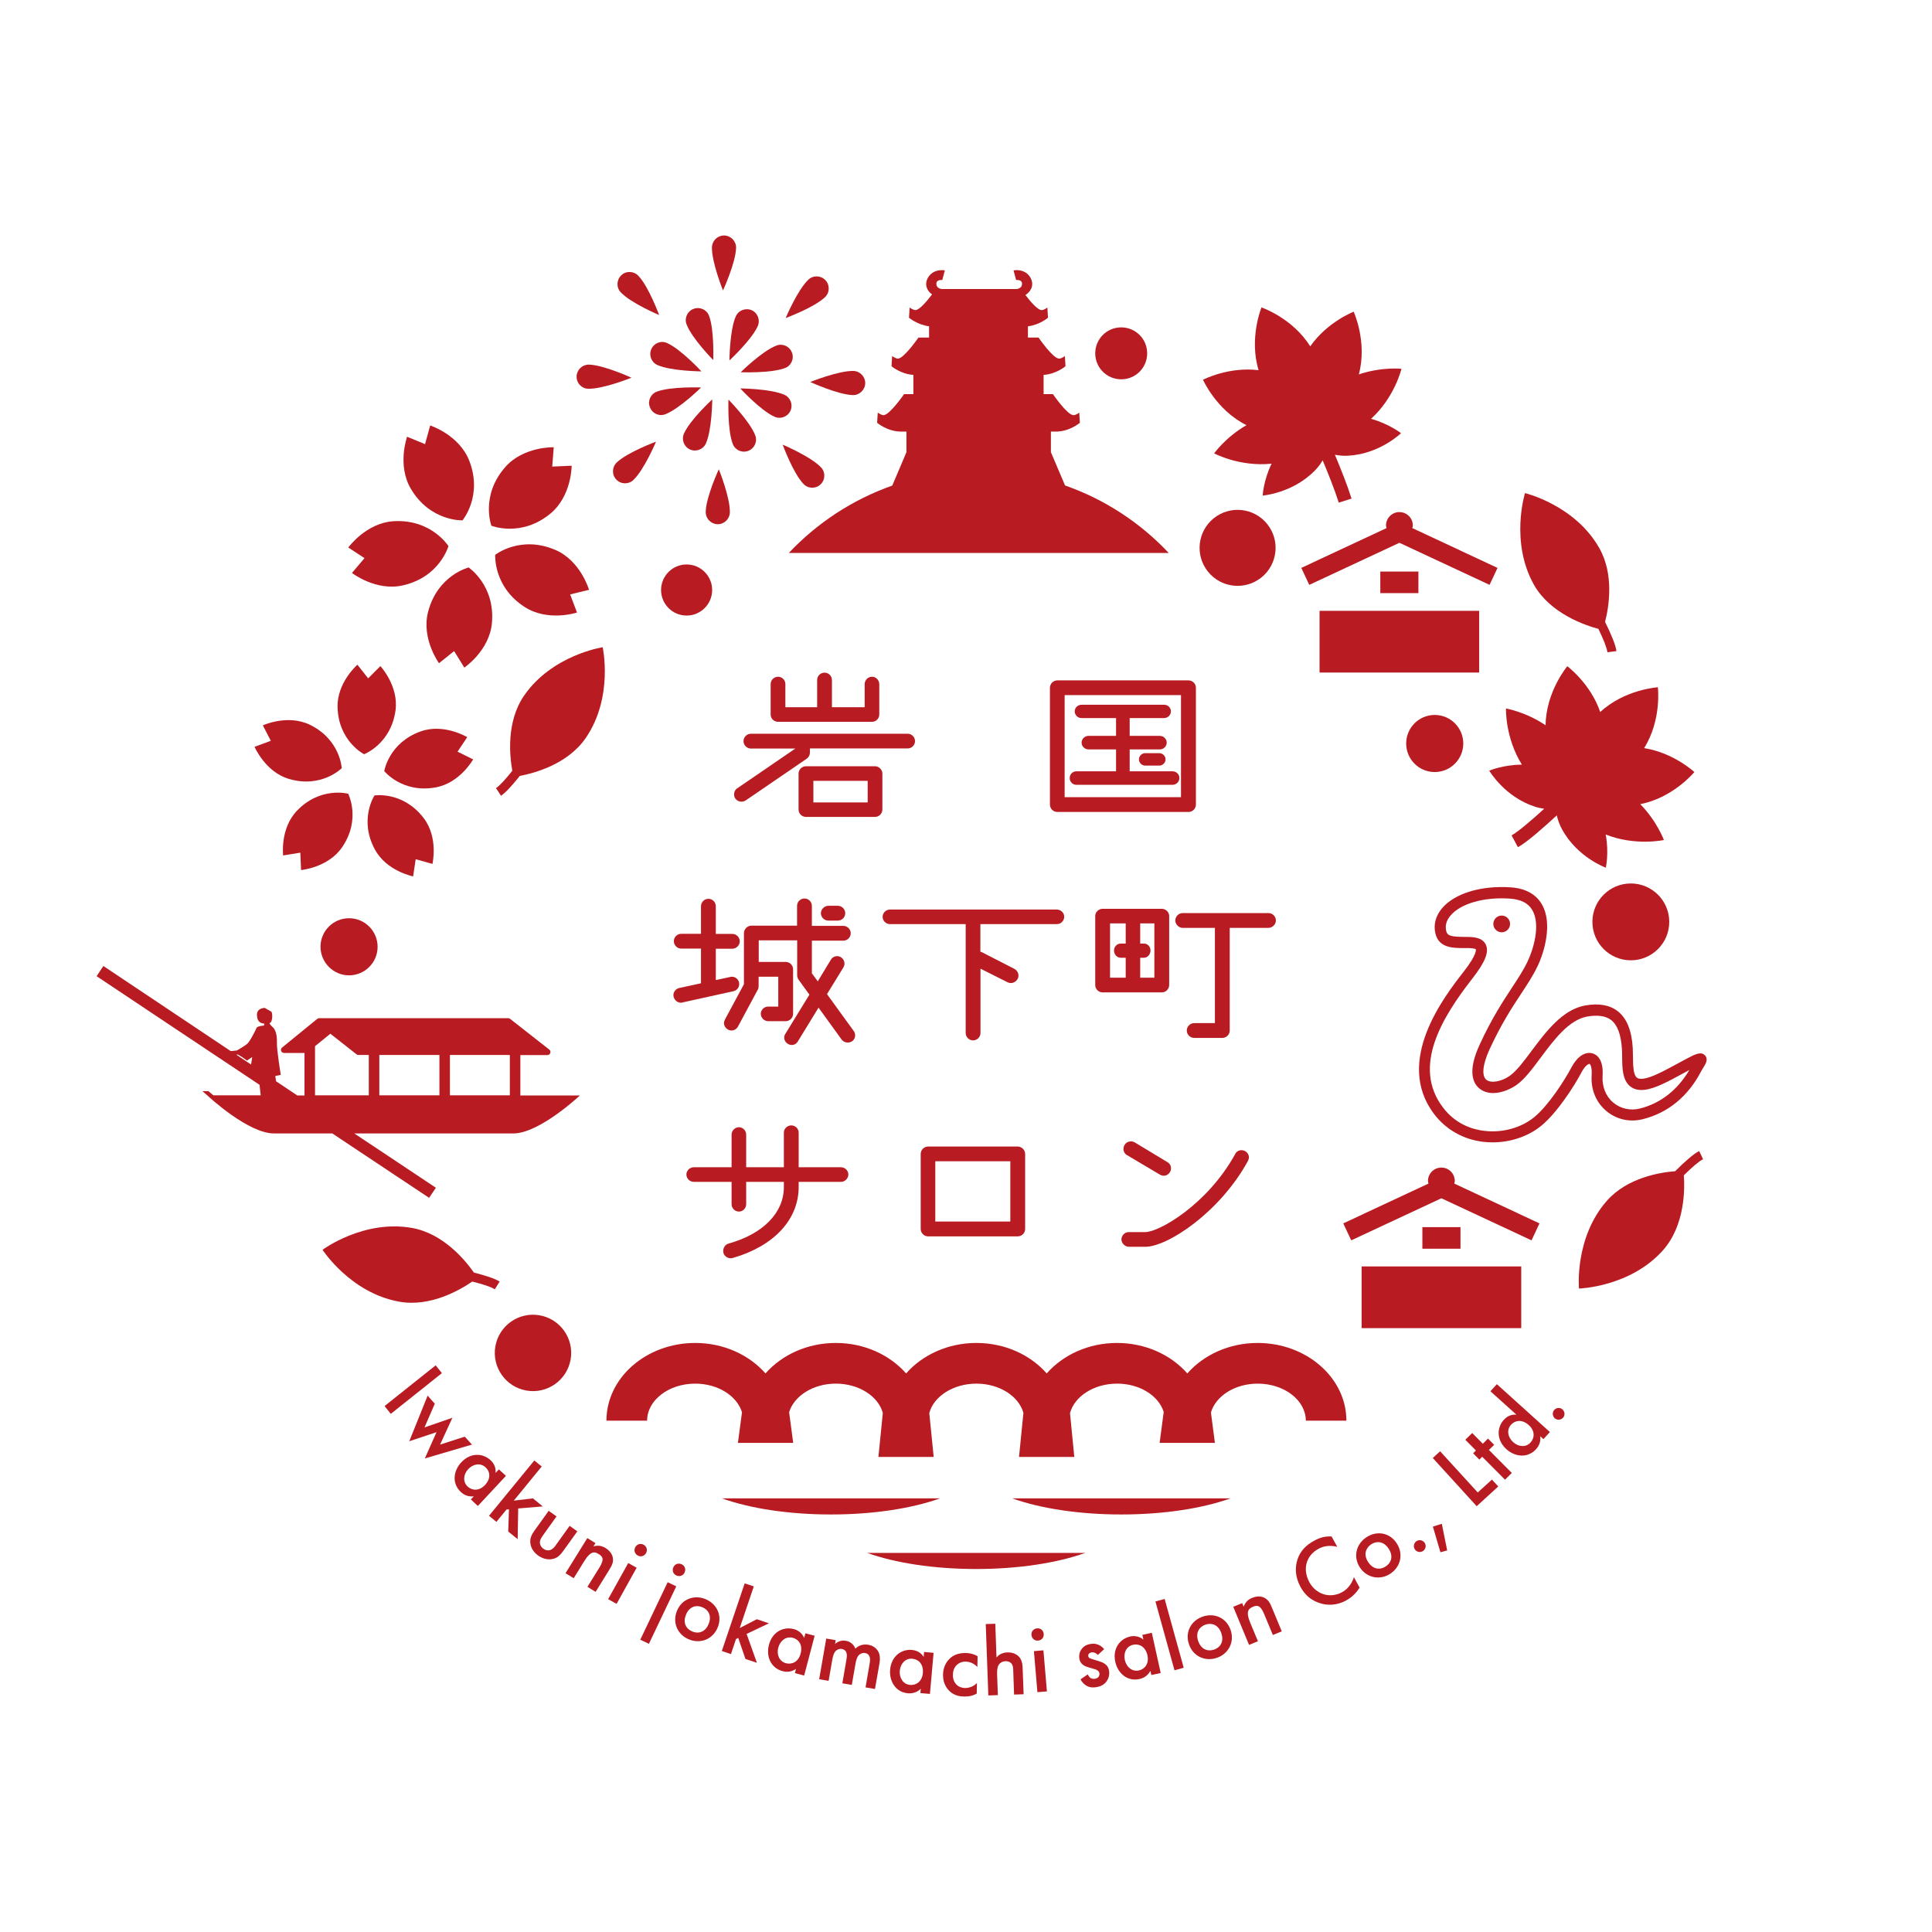 <?xml version="1.0" encoding="utf-8"?>
<!-- Generator: Adobe Illustrator 27.0.0, SVG Export Plug-In . SVG Version: 6.00 Build 0)  -->
<svg version="1.1" id="レイヤー_1" xmlns="http://www.w3.org/2000/svg" xmlns:xlink="http://www.w3.org/1999/xlink" x="0px"
	 y="0px" viewBox="0 0 180 180" style="enable-background:new 0 0 180 180;" xml:space="preserve">
<style type="text/css">
	.st0{fill:#B81C22;}
</style>
<g>
	<path class="st0" d="M125.44,132.36c0-3.99-3.71-7.24-8.27-7.24c-2.67,0-5.04,1.12-6.55,2.84c-1.51-1.72-3.88-2.84-6.55-2.84
		c-2.67,0-5.04,1.12-6.55,2.84c-1.51-1.72-3.88-2.84-6.55-2.84c-2.67,0-5.04,1.12-6.55,2.84c-1.51-1.72-3.88-2.84-6.55-2.84
		c-2.67,0-5.04,1.12-6.55,2.84c-1.51-1.72-3.88-2.84-6.55-2.84c-4.56,0-8.27,3.25-8.27,7.24h3.79c0-1.9,2.01-3.45,4.48-3.45
		c2.12,0,3.89,1.14,4.36,2.67l-0.38,2.85h5.15l-0.38-2.86c0.47-1.52,2.24-2.66,4.35-2.66c2.15,0,3.95,1.17,4.38,2.73l-0.41,4.1h5.15
		l-0.41-4.09c0.42-1.56,2.23-2.74,4.39-2.74c2.15,0,3.94,1.17,4.38,2.72l-0.41,4.11h5.15l-0.4-4.08c0.42-1.57,2.23-2.75,4.39-2.75
		c2.11,0,3.87,1.13,4.34,2.64l-0.38,2.88h5.15l-0.37-2.83c0.45-1.54,2.23-2.69,4.36-2.69c2.47,0,4.48,1.55,4.48,3.45H125.44z"/>
	<path class="st0" d="M85.25,69.05c0-0.38-0.31-0.69-0.69-0.69h-14.6c-0.37,0-0.69,0.31-0.69,0.69c0,0.37,0.31,0.69,0.69,0.69h4.14
		l-5.42,3.71c-0.19,0.12-0.29,0.33-0.29,0.57c0,0.37,0.3,0.67,0.69,0.67c0.17,0,0.3-0.06,0.4-0.12l5.69-3.89
		c0.18-0.13,0.29-0.34,0.29-0.57v-0.38h9.11C84.94,69.73,85.25,69.42,85.25,69.05z"/>
	<path class="st0" d="M72.49,63.05c-0.38,0-0.69,0.31-0.69,0.69v2.84c0,0.36,0.31,0.67,0.69,0.67h8.76c0.36,0,0.67-0.31,0.67-0.67
		v-2.84c0-0.37-0.31-0.69-0.67-0.69c-0.38,0-0.69,0.31-0.69,0.69v2.15h-3.05v-2.53c0-0.38-0.31-0.69-0.69-0.69
		c-0.38,0-0.69,0.31-0.69,0.69v2.53h-2.96v-2.15C73.18,63.36,72.86,63.05,72.49,63.05z"/>
	<path class="st0" d="M82.21,75.42v-3.34c0-0.37-0.31-0.69-0.69-0.69h-6.43c-0.38,0-0.69,0.31-0.69,0.69v3.34
		c0,0.38,0.31,0.69,0.69,0.69h6.43C81.9,76.11,82.21,75.8,82.21,75.42z M80.84,74.76h-5.06v-2.01h5.06V74.76z"/>
	<path class="st0" d="M108.01,70.17h-1.32c-0.31,0-0.58,0.27-0.58,0.58c0,0.31,0.27,0.58,0.58,0.58h1.32c0.31,0,0.58-0.27,0.58-0.58
		C108.59,70.43,108.32,70.17,108.01,70.17z"/>
	<path class="st0" d="M109.24,71.86h-3.99v-2.04h2.82c0.34,0,0.63-0.29,0.63-0.63c0-0.34-0.29-0.63-0.63-0.63h-2.82V66.9h3.21
		c0.35,0,0.63-0.28,0.63-0.63c0-0.34-0.28-0.61-0.63-0.61h-7.7c-0.35,0-0.63,0.28-0.63,0.61c0,0.35,0.28,0.63,0.63,0.63h3.22v1.66
		h-2.58c-0.34,0-0.63,0.29-0.63,0.63c0,0.34,0.29,0.63,0.63,0.63h2.58v2.04h-3.69c-0.36,0-0.63,0.28-0.63,0.63
		c0,0.35,0.28,0.63,0.63,0.63h8.94c0.36,0,0.65-0.28,0.65-0.63C109.89,72.15,109.6,71.86,109.24,71.86z"/>
	<path class="st0" d="M97.82,64.08v10.88c0,0.38,0.31,0.69,0.69,0.69h12.22c0.38,0,0.69-0.31,0.69-0.69V64.08
		c0-0.38-0.31-0.69-0.69-0.69H98.51C98.13,63.39,97.82,63.7,97.82,64.08z M99.19,64.76h10.84v9.51H99.19V64.76z"/>
	<path class="st0" d="M63.28,92.05c-0.31,0.07-0.54,0.36-0.54,0.66c0,0.38,0.32,0.71,0.69,0.71c0.06,0,0.12,0,0.18-0.03l4.72-1.04
		c0.32-0.07,0.54-0.35,0.54-0.66c0-0.39-0.3-0.69-0.69-0.69c-0.04,0-0.11,0-0.18,0.03l-1.31,0.28v-2.92h1.54
		c0.37,0,0.69-0.31,0.69-0.69c0-0.38-0.31-0.69-0.69-0.69h-1.54v-2.58c0-0.38-0.31-0.69-0.69-0.69c-0.38,0-0.69,0.31-0.69,0.69V87
		h-1.84c-0.38,0-0.69,0.31-0.69,0.69c0,0.37,0.31,0.69,0.69,0.69h1.84v3.23L63.28,92.05z"/>
	<path class="st0" d="M79.67,96.47c0-0.13-0.02-0.27-0.12-0.4l-2.5-3.45l1.53-2.49c0.06-0.11,0.1-0.22,0.1-0.35
		c0-0.38-0.31-0.7-0.69-0.7c-0.24,0-0.47,0.14-0.59,0.35l-1.21,2l-0.55-0.75v-3.04h2.93c0.38,0,0.69-0.31,0.69-0.69
		c0-0.37-0.31-0.69-0.69-0.69h-2.93V84.4c0-0.38-0.31-0.69-0.69-0.69c-0.38,0-0.69,0.31-0.69,0.69v1.84H70
		c-0.36,0-0.69,0.33-0.69,0.69v4.77l-1.77,3.29c-0.06,0.12-0.09,0.23-0.09,0.33c0,0.36,0.33,0.69,0.69,0.69
		c0.26,0,0.49-0.14,0.61-0.36l1.86-3.46c0.05-0.09,0.07-0.21,0.07-0.33V91h1.83v2.78h-0.94c-0.37,0-0.69,0.31-0.69,0.67
		c0,0.37,0.31,0.69,0.69,0.69h1.63c0.38,0,0.69-0.31,0.69-0.69v-4.14c0-0.38-0.31-0.69-0.69-0.69h-2.51v-2.01h3.58v3.25
		c0,0.18,0.06,0.3,0.12,0.4l1.02,1.41l-2.24,3.65c-0.08,0.13-0.11,0.24-0.11,0.35c0,0.37,0.33,0.69,0.7,0.69
		c0.24,0,0.46-0.13,0.57-0.33l1.93-3.15l2.15,2.97c0.13,0.18,0.34,0.28,0.56,0.28C79.37,97.14,79.67,96.85,79.67,96.47z"/>
	<path class="st0" d="M78.06,85.77c0.38,0,0.69-0.31,0.69-0.69c0-0.37-0.31-0.69-0.69-0.69h-0.89c-0.36,0-0.69,0.33-0.69,0.69
		c0,0.37,0.31,0.69,0.69,0.69H78.06z"/>
	<path class="st0" d="M99.15,85.41c0-0.36-0.31-0.67-0.69-0.67H82.92c-0.37,0-0.69,0.31-0.69,0.67c0,0.38,0.31,0.69,0.69,0.69h7.05
		v10.14c0,0.38,0.31,0.69,0.69,0.69c0.38,0,0.69-0.31,0.69-0.69v-5.99l2.49,1.25l0.05,0.02c0.08,0.04,0.17,0.07,0.28,0.07
		c0.39,0,0.72-0.32,0.72-0.7c0-0.26-0.16-0.51-0.4-0.63l-3-1.54c-0.04-0.02-0.09-0.04-0.15-0.05V86.1h7.12
		C98.84,86.1,99.15,85.79,99.15,85.41z"/>
	<path class="st0" d="M108.24,84.67h-5.51c-0.37,0-0.69,0.31-0.69,0.67v6.43c0,0.38,0.31,0.69,0.69,0.69h5.51
		c0.38,0,0.69-0.31,0.69-0.69v-6.43C108.93,84.98,108.61,84.67,108.24,84.67z M104.88,87.91h-0.47c-0.34,0-0.62,0.29-0.62,0.65
		c0,0.37,0.28,0.67,0.62,0.67h0.47v1.86h-1.46v-5.06h1.46V87.91z M107.55,91.09h-1.32v-1.86h0.36c0.32,0,0.6-0.31,0.6-0.67
		c0-0.36-0.27-0.65-0.6-0.65h-0.36v-1.88h1.32V91.09z"/>
	<path class="st0" d="M118.87,85.76c0-0.38-0.31-0.69-0.69-0.69h-7.99c-0.37,0-0.69,0.31-0.69,0.69c0,0.36,0.33,0.69,0.69,0.69h3
		v8.87h-1.93c-0.37,0-0.69,0.31-0.69,0.69c0,0.38,0.31,0.69,0.69,0.69h2.62c0.38,0,0.69-0.31,0.69-0.69v-9.56h3.61
		C118.55,86.44,118.87,86.13,118.87,85.76z"/>
	<path class="st0" d="M67.88,115.86c-0.3,0.09-0.5,0.36-0.5,0.7c0,0.41,0.36,0.67,0.69,0.67c0.07,0,0.11-0.01,0.16-0.02l0.08-0.02
		c3.82-1.11,6.1-3.58,6.1-6.61v-0.47h3.94c0.37,0,0.69-0.31,0.69-0.69c0-0.36-0.32-0.67-0.69-0.67h-3.94v-3.23
		c0-0.36-0.31-0.67-0.69-0.67c-0.37,0-0.69,0.31-0.69,0.67v3.23h-3.51v-3.04c0-0.37-0.31-0.69-0.67-0.69
		c-0.37,0-0.69,0.31-0.69,0.69v3.04h-3.52c-0.37,0-0.69,0.31-0.69,0.67c0,0.38,0.31,0.69,0.69,0.69h3.52v2.08
		c0,0.38,0.31,0.69,0.69,0.69c0.36,0,0.67-0.31,0.67-0.69v-2.08h3.51v0.47C73.04,112.98,71.11,114.96,67.88,115.86z"/>
	<path class="st0" d="M86.47,106.82c-0.37,0-0.69,0.31-0.69,0.69v6.99c0,0.38,0.31,0.69,0.69,0.69h8.35c0.38,0,0.69-0.31,0.69-0.69
		v-6.99c0-0.37-0.32-0.69-0.69-0.69H86.47z M94.13,113.81h-6.99v-5.62h6.99V113.81z"/>
	<path class="st0" d="M105.17,116.16h1.54c2.06,0,6.93-3.19,9.56-8l0-0.01c0.04-0.08,0.09-0.2,0.09-0.32c0-0.32-0.27-0.67-0.7-0.67
		c-0.25,0-0.47,0.14-0.58,0.36c-2.6,4.72-7.1,7.27-8.37,7.27h-1.54c-0.37,0-0.69,0.31-0.69,0.69
		C104.49,115.83,104.81,116.16,105.17,116.16z"/>
	<path class="st0" d="M108.76,108.27l-3.03-1.83c-0.13-0.08-0.28-0.1-0.37-0.1c-0.39,0-0.69,0.31-0.69,0.71
		c0,0.24,0.13,0.46,0.33,0.57l3.07,1.82c0.11,0.06,0.22,0.1,0.36,0.1c0.36,0,0.67-0.31,0.67-0.69
		C109.1,108.6,108.98,108.4,108.76,108.27z"/>
	<path class="st0" d="M39.98,111.6l0.63-0.94l-7.6-5.06c1.85,0,3.49,0,4.25,0c0.28,0,0.44,0,0.44,0c1.71,0,8.02,0,10.12,0
		c2.45,0,6.21-3.54,6.21-3.54h-3.85h-1.7v-3.76h2.52c0.12,0,0.23-0.08,0.27-0.19c0.04-0.11,0-0.24-0.09-0.32l-3.66-2.87
		c-0.05-0.04-0.11-0.06-0.18-0.06H29.74c-0.07,0-0.13,0.03-0.18,0.07c0,0-0.01,0-0.01,0l-3.27,2.67c-0.09,0.08-0.13,0.2-0.09,0.31
		c0.04,0.11,0.15,0.19,0.27,0.19h1.91v3.96H27.7l-1.98-1.32l-0.07-0.49l0.51-0.11c0,0-0.38-2.26-0.36-3.04
		c0.02-0.78-0.16-1.21-0.42-1.43c-0.17-0.15-0.25-0.28-0.28-0.35c0.04-0.02,0.09-0.03,0.12-0.06c0.15-0.16,0.2-0.76,0.07-1
		l-0.63-0.36c-0.54,0.04-0.74,0.33-0.72,0.69c0.02,0.36,0.13,0.6,0.38,0.71c0.08,0.04,0.19,0.06,0.31,0.07l-0.04,0.18
		c0,0-0.62,0.04-0.69,0.22c-0.07,0.18-0.62,1.29-0.89,1.5c-0.27,0.22-0.94,0.6-0.94,0.6s-0.34,0.04-0.57,0.06L9.63,90L9,90.95
		l15.18,10.12c0.04,0.33,0.08,0.71,0.11,0.98h-4.41l-0.46-0.39h-0.56l0.47,0.41c0.16,0.15,3.81,3.53,6.2,3.53c0.99,0,3.18,0,5.43,0
		L39.98,111.6z M23.39,99.18l-1.36-0.91c0.02-0.01,0.05-0.02,0.06-0.02c0.13-0.04,0.92,0.56,0.92,0.56l0.49-0.33L23.39,99.18z
		 M41.92,98.29h5.58v3.76h-5.58V98.29z M35.34,98.29h5.6v3.76h-5.6V98.29z M29.35,97.47l1.43-1.16l2.44,1.92
		c0.05,0.04,0.11,0.06,0.18,0.06h0.96v3.76h-5.01V97.47z"/>
	<path class="st0" d="M116.13,39.61c-1.95,1.13-3.01,2.63-3.01,2.63s2.37,1.27,5.35,0.96c-0.76,1.57-0.83,2.97-0.83,2.97
		s2.8-0.21,4.87-2.34c0.29-0.29,0.52-0.61,0.72-0.94c0.49,1.17,1.11,2.71,1.5,3.94l1.19-0.38c-0.41-1.3-1.05-2.89-1.55-4.08
		c0.38,0.07,0.77,0.11,1.18,0.09c2.97-0.14,4.98-2.1,4.98-2.1s-1.11-0.87-2.79-1.34c2.22-2.03,2.83-4.66,2.83-4.66
		s-1.83-0.2-3.97,0.52c0.81-3.02-0.48-5.84-0.48-5.84s-2.46,0.95-4.05,3.23c-1.64-2.64-4.54-3.63-4.54-3.63s-1.18,2.86-0.27,5.85
		c-2.8-0.35-5.18,0.89-5.18,0.89S113.33,38.22,116.13,39.61z"/>
	<path class="st0" d="M138.75,71.8c0,0,1.41,2.43,4.24,3.35c0.29,0.1,0.59,0.16,0.88,0.2c-1.12,1.02-2.43,2.15-3.04,2.48l0.59,1.1
		c0.83-0.44,2.47-1.9,3.62-2.96c0.11,0.44,0.26,0.88,0.5,1.31c1.43,2.61,4.07,3.56,4.07,3.56s0.31-1.37-0.01-3.09
		c2.79,1.1,5.42,0.51,5.42,0.51s-0.63-1.73-2.2-3.34c3.07-0.59,5.04-2.99,5.04-2.99s-1.93-1.8-4.68-2.23
		c1.65-2.63,1.28-5.67,1.28-5.67s-3.09,0.19-5.37,2.31c-0.91-2.67-3.07-4.27-3.07-4.27s-1.99,2.38-2.02,5.5
		c-1.87-1.26-3.69-1.56-3.69-1.56s-0.1,2.68,1.48,5.23C140.04,71.25,138.75,71.8,138.75,71.8z"/>
	<circle class="st0" cx="151.94" cy="85.89" r="3.58"/>
	
		<ellipse transform="matrix(0.171 -0.985 0.985 0.171 -83.02 153.445)" class="st0" cx="49.7" cy="126.07" rx="3.56" ry="3.56"/>
	<path class="st0" d="M32.52,90.87c1.47,0,2.66-1.19,2.66-2.66c0-1.47-1.19-2.66-2.66-2.66c-1.47,0-2.66,1.19-2.66,2.66
		C29.87,89.68,31.06,90.87,32.52,90.87z"/>
	<circle class="st0" cx="133.67" cy="69.27" r="2.66"/>
	<path class="st0" d="M104.46,35.34c1.34,0,2.42-1.08,2.42-2.42c0-1.34-1.08-2.42-2.42-2.42c-1.34,0-2.42,1.08-2.42,2.42
		C102.04,34.26,103.13,35.34,104.46,35.34z"/>
	<path class="st0" d="M48.43,72.29c1.33-0.25,4.46-1.08,6.14-3.53c2.61-3.8,1.58-8.46,1.58-8.46s-4.72,0.72-7.33,4.52
		c-1.68,2.45-1.33,5.66-1.09,6.99c-0.61,0.77-1.16,1.38-1.52,1.62l0.47,0.71C47.12,73.84,47.75,73.14,48.43,72.29z"/>
	<path class="st0" d="M44,119.4c0.96,0.24,1.74,0.49,2.1,0.72l0.45-0.72c-0.46-0.29-1.35-0.57-2.4-0.84
		c-0.77-1.11-2.82-3.62-5.74-4.15c-4.53-0.82-8.36,2.03-8.36,2.03s2.59,4.01,7.12,4.83C40.09,121.81,42.88,120.17,44,119.4z"/>
	<path class="st0" d="M148.92,58.59c0.45,0.93,0.78,1.74,0.84,2.18l0.84-0.11c-0.08-0.6-0.51-1.61-1.06-2.72
		c0.36-1.41,0.86-4.41-0.54-6.88c-2.27-4.01-6.92-5.12-6.92-5.12s-1.42,4.56,0.85,8.57C144.47,57.19,147.72,58.27,148.92,58.59z"/>
	<path class="st0" d="M158.31,107.24c-0.54,0.27-1.36,1-2.24,1.88c-1.45,0.11-4.45,0.61-6.34,2.73c-3.06,3.45-2.62,8.2-2.62,8.2
		s4.77-0.13,7.83-3.57c2.06-2.32,2.03-5.74,1.94-6.98c0.74-0.73,1.39-1.3,1.79-1.5L158.31,107.24z"/>
	<path class="st0" d="M143.43,113.98l-7.94-3.71c0.02-0.08,0.05-0.15,0.05-0.24c0-0.69-0.56-1.25-1.25-1.25
		c-0.69,0-1.25,0.56-1.25,1.25c0,0.08,0.03,0.16,0.05,0.24l-7.94,3.71l0.74,1.58l8.4-3.92l8.4,3.92L143.43,113.98z"/>
	<rect x="126.86" y="117.99" class="st0" width="14.87" height="5.75"/>
	<rect x="132.52" y="114.33" class="st0" width="3.55" height="2.01"/>
	<path class="st0" d="M129.13,48.96c0,0.08,0.03,0.16,0.05,0.24l-7.94,3.71l0.74,1.58l8.4-3.92l8.4,3.92l0.74-1.58l-7.94-3.71
		c0.02-0.08,0.05-0.15,0.05-0.24c0-0.69-0.56-1.25-1.25-1.25C129.69,47.71,129.13,48.27,129.13,48.96z"/>
	<rect x="122.94" y="56.91" class="st0" width="14.87" height="5.75"/>
	<rect x="128.6" y="53.25" class="st0" width="3.55" height="2.01"/>
	
		<ellipse transform="matrix(0.78 -0.626 0.626 0.78 -6.547 83.42)" class="st0" cx="115.28" cy="51.01" rx="3.54" ry="3.54"/>
	<path class="st0" d="M63.97,57.35c1.31,0,2.38-1.06,2.38-2.38c0-1.31-1.06-2.38-2.38-2.38c-1.31,0-2.38,1.06-2.38,2.38
		C61.59,56.29,62.66,57.35,63.97,57.35z"/>
	<path class="st0" d="M156.32,99.08c-1.31,0.71-2.44,1.32-3.22,1.42c-0.43,0.05-0.56-0.07-0.61-0.11c-0.33-0.29-0.34-1.16-0.35-1.93
		c0-0.28-0.01-0.55-0.02-0.81c-0.1-1.66-0.56-2.78-1.39-3.43c-0.75-0.59-1.77-0.77-3.05-0.54c-2.11,0.38-3.65,2.44-5.01,4.26
		c-0.71,0.95-1.38,1.84-1.98,2.27c-0.79,0.57-1.79,0.74-2.21,0.39c-0.46-0.38-0.34-1.44,0.3-2.84c1.1-2.38,2.07-3.86,2.93-5.16
		c0.59-0.9,1.11-1.68,1.54-2.58c0.63-1.31,1.43-4.01,0.4-5.77c-0.56-0.96-1.55-1.49-2.92-1.58c-2.75-0.18-5.19,0.56-6.37,1.94
		c-0.6,0.71-0.82,1.52-0.63,2.35c0.32,1.37,1.64,1.37,2.71,1.37h0.1c0.23-0.01,0.86,0,0.96,0.12c0,0,0.16,0.43-1.15,2.1
		c-1.77,2.27-6.48,8.31-2.74,13.24c1.1,1.45,2.72,2.37,4.57,2.59c0.29,0.04,0.59,0.05,0.89,0.05c1.66,0,3.31-0.55,4.52-1.54
		c1.44-1.17,3.05-3.64,3.77-5.01c0.34-0.64,0.67-0.78,0.74-0.76c0.04,0.01,0.24,0.25,0.19,1.05c-0.09,1.33,0.41,2.54,1.37,3.34
		c0.94,0.79,2.18,1.07,3.4,0.76c2.33-0.58,4.2-2.11,5.41-4.42c0.06-0.12,0.14-0.24,0.21-0.36c0.24-0.38,0.5-0.8,0.17-1.16
		c-0.35-0.38-0.87-0.14-1.68,0.29L156.32,99.08z M152.79,103.28c-0.89,0.22-1.8,0.02-2.48-0.55c-0.7-0.58-1.06-1.49-1-2.48
		c0.11-1.64-0.62-2.02-0.94-2.11c-0.68-0.19-1.42,0.29-1.94,1.27c-0.69,1.3-2.19,3.62-3.51,4.69c-1.22,0.99-2.96,1.46-4.63,1.26
		c-1.11-0.13-2.68-0.62-3.86-2.19c-2.89-3.81-0.06-8.4,2.73-11.98c1.22-1.56,1.6-2.52,1.26-3.2c-0.33-0.66-1.14-0.7-1.86-0.7
		c-1.29-0.01-1.71-0.06-1.82-0.56c-0.12-0.5,0.02-0.99,0.41-1.44c0.95-1.11,3.1-1.73,5.51-1.57c1.03,0.07,1.72,0.42,2.1,1.07
		c0.81,1.39,0.07,3.74-0.44,4.79c-0.4,0.84-0.9,1.59-1.47,2.46c-0.83,1.27-1.87,2.84-3,5.3c-1.13,2.45-0.63,3.57-0.02,4.07
		c0.95,0.79,2.47,0.37,3.48-0.34c0.73-0.52,1.45-1.48,2.21-2.5c1.24-1.67,2.65-3.56,4.36-3.86c0.98-0.17,1.73-0.06,2.23,0.33
		c0.59,0.46,0.91,1.34,1,2.68c0.02,0.24,0.02,0.5,0.02,0.76c0.01,1.04,0.03,2.11,0.71,2.7c0.36,0.31,0.84,0.43,1.42,0.35
		c0.97-0.12,2.18-0.78,3.58-1.54l0.55-0.3C156.29,101.56,154.72,102.79,152.79,103.28z"/>
	<path class="st0" d="M139.91,86.86c0.43,0,0.78-0.35,0.78-0.78c0-0.43-0.35-0.78-0.78-0.78c-0.43,0-0.78,0.35-0.78,0.78
		C139.13,86.51,139.48,86.86,139.91,86.86z"/>
	
		<rect x="35.44" y="129.06" transform="matrix(0.782 -0.623 0.623 0.782 -72.289 52.153)" class="st0" width="6.09" height="0.93"/>
	<polygon class="st0" points="43.97,134.59 43.3,133.85 41,134.59 42.15,132.09 39.55,132.99 40.51,130.78 39.84,130.03 
		38.13,134.28 40.67,133.43 39.58,135.88 	"/>
	<path class="st0" d="M46.48,136.9l-0.31,0.33c0.06-0.6-0.25-0.99-0.46-1.18c-0.74-0.69-1.89-0.72-2.74,0.2
		c-0.72,0.77-0.9,1.95-0.03,2.76c0.2,0.19,0.6,0.47,1.2,0.4l-0.27,0.29l0.65,0.61l2.62-2.81L46.48,136.9z M45.19,138.35
		c-0.55,0.59-1.21,0.53-1.62,0.15c-0.47-0.44-0.4-1.14,0.05-1.62c0.47-0.5,1.15-0.61,1.62-0.17
		C45.66,137.09,45.76,137.74,45.19,138.35z"/>
	<polygon class="st0" points="49.65,139.6 47.87,139.81 50.47,136.63 49.78,136.07 45.56,141.22 46.25,141.79 47.19,140.64 
		47.42,140.62 47.35,142.69 48.23,143.4 48.28,140.54 50.57,140.35 	"/>
	<path class="st0" d="M53.07,142.16l-1.28,1.79c-0.13,0.19-0.3,0.39-0.54,0.47c-0.19,0.06-0.42,0.02-0.63-0.13
		c-0.21-0.15-0.31-0.36-0.32-0.56c-0.01-0.25,0.14-0.47,0.27-0.66l1.28-1.79l-0.73-0.52l-1.3,1.81c-0.29,0.4-0.48,0.77-0.4,1.26
		c0.07,0.49,0.39,0.86,0.71,1.09c0.35,0.25,0.81,0.42,1.29,0.34c0.5-0.08,0.78-0.38,1.07-0.78l1.3-1.81L53.07,142.16z"/>
	<path class="st0" d="M57.11,145.27c-0.01-0.2-0.08-0.66-0.69-1.04c-0.19-0.12-0.57-0.32-1.13-0.16l0.19-0.3l-0.76-0.47l-2.03,3.27
		l0.76,0.47l0.97-1.57c0.65-1.06,1.03-0.89,1.37-0.67c0.29,0.18,0.58,0.39,0.07,1.22l-1.13,1.82l0.76,0.47l1.24-2
		C57.06,145.8,57.13,145.53,57.11,145.27z"/>
	
		<rect x="56.06" y="147.04" transform="matrix(0.486 -0.874 0.874 0.486 -99.1 126.525)" class="st0" width="3.85" height="0.9"/>
	<path class="st0" d="M60.19,144.7c0.16-0.29,0.06-0.62-0.22-0.78c-0.29-0.16-0.62-0.06-0.78,0.22c-0.16,0.29-0.06,0.62,0.22,0.78
		C59.7,145.08,60.03,144.99,60.19,144.7z"/>
	<path class="st0" d="M63.78,146.51c0.14-0.3,0.03-0.63-0.27-0.77c-0.3-0.14-0.63-0.03-0.77,0.27c-0.14,0.3-0.03,0.63,0.27,0.77
		C63.31,146.92,63.64,146.81,63.78,146.51z"/>
	
		<rect x="58.33" y="149.93" transform="matrix(0.43 -0.903 0.903 0.43 -100.815 140.969)" class="st0" width="5.93" height="0.89"/>
	<path class="st0" d="M65.74,148.99c-1.07-0.44-2.22-0.01-2.67,1.09c-0.45,1.09,0.05,2.22,1.12,2.66c1.07,0.44,2.22-0.01,2.67-1.1
		C67.32,150.55,66.81,149.44,65.74,148.99z M66.02,151.31c-0.28,0.68-0.87,0.96-1.52,0.69c-0.65-0.27-0.87-0.88-0.59-1.56
		c0.33-0.81,1-0.92,1.52-0.7C65.96,149.95,66.35,150.5,66.02,151.31z"/>
	<polygon class="st0" points="71.64,151.24 70.51,150.86 68.92,151.68 70.23,147.8 69.38,147.52 67.25,153.82 68.1,154.11 
		68.57,152.71 68.78,152.6 69.45,154.56 70.52,154.92 69.56,152.23 	"/>
	<path class="st0" d="M74.92,152.6c-0.23-0.55-0.69-0.75-0.96-0.82c-0.98-0.26-2.01,0.26-2.32,1.47c-0.27,1.02,0.13,2.15,1.28,2.45
		c0.26,0.07,0.75,0.13,1.24-0.21l-0.1,0.39l0.86,0.23l0.98-3.71l-0.86-0.23L74.92,152.6z M74.59,154.06
		c-0.2,0.78-0.81,1.04-1.36,0.9c-0.63-0.17-0.89-0.81-0.72-1.45c0.18-0.66,0.72-1.08,1.35-0.92
		C74.41,152.73,74.81,153.25,74.59,154.06z"/>
	<path class="st0" d="M80.91,153.24c-0.33-0.06-0.83-0.03-1.22,0.36c-0.15-0.41-0.49-0.66-0.88-0.73c-0.29-0.05-0.65-0.02-1.01,0.29
		l0.06-0.35l-0.88-0.15l-0.66,3.79l0.88,0.15l0.34-1.95c0.06-0.32,0.13-0.64,0.32-0.83c0.14-0.14,0.35-0.23,0.57-0.19
		c0.32,0.06,0.42,0.27,0.45,0.42c0.02,0.09,0.04,0.27-0.04,0.69l-0.36,2.09l0.88,0.15l0.34-1.95c0.06-0.32,0.13-0.64,0.32-0.83
		c0.14-0.14,0.35-0.23,0.57-0.19c0.32,0.05,0.42,0.27,0.45,0.42c0.02,0.09,0.04,0.27-0.04,0.69l-0.36,2.09l0.88,0.15l0.41-2.34
		c0.1-0.55,0.02-0.85-0.03-0.99C81.74,153.61,81.37,153.32,80.91,153.24z"/>
	<path class="st0" d="M86.06,154.37c-0.32-0.51-0.81-0.62-1.09-0.65c-1.01-0.09-1.93,0.6-2.04,1.84c-0.09,1.05,0.49,2.1,1.67,2.2
		c0.27,0.02,0.76,0,1.19-0.42l-0.04,0.4l0.89,0.08l0.34-3.83l-0.89-0.08L86.06,154.37z M85.98,155.87c-0.07,0.8-0.63,1.16-1.19,1.11
		c-0.65-0.06-1.01-0.65-0.96-1.31c0.06-0.68,0.53-1.19,1.17-1.13C85.57,154.59,86.05,155.03,85.98,155.87z"/>
	<path class="st0" d="M88.48,154.53c-0.29,0.28-0.6,0.75-0.62,1.47c-0.02,0.7,0.25,1.17,0.51,1.46c0.36,0.39,0.81,0.59,1.45,0.6
		c0.59,0.01,0.95-0.14,1.18-0.27l0.02-0.99c-0.32,0.34-0.75,0.47-1.12,0.47c-0.33-0.01-0.61-0.13-0.8-0.33
		c-0.17-0.18-0.34-0.48-0.32-0.93c0.01-0.43,0.18-0.72,0.35-0.88c0.17-0.16,0.44-0.33,0.86-0.32c0.27,0.01,0.67,0.09,1.07,0.5
		l0.02-1c-0.41-0.24-0.75-0.29-1.04-0.3C89.28,153.98,88.79,154.23,88.48,154.53z"/>
	<path class="st0" d="M95,154.43c-0.12-0.15-0.45-0.5-1.15-0.48c-0.23,0.01-0.65,0.06-1.01,0.47l-0.11-3.14l-0.89,0.03l0.24,6.65
		l0.89-0.03l-0.07-1.85c-0.02-0.49,0.03-0.79,0.15-0.97c0.11-0.18,0.34-0.33,0.64-0.34c0.23-0.01,0.4,0.08,0.51,0.18
		c0.18,0.19,0.19,0.43,0.2,0.66l0.08,2.27l0.89-0.03l-0.09-2.35C95.28,155.21,95.25,154.76,95,154.43z"/>
	
		<rect x="96.52" y="153.85" transform="matrix(0.996 -0.085 0.085 0.996 -12.885 8.802)" class="st0" width="0.89" height="3.84"/>
	<path class="st0" d="M97.24,152.23c-0.03-0.33-0.29-0.55-0.62-0.52c-0.33,0.03-0.55,0.29-0.52,0.62c0.03,0.33,0.29,0.55,0.62,0.52
		C97.05,152.82,97.27,152.56,97.24,152.23z"/>
	<path class="st0" d="M102.95,155.03c-0.17-0.13-0.37-0.2-0.59-0.27l-0.49-0.15c-0.2-0.07-0.26-0.08-0.32-0.11
		c-0.09-0.04-0.14-0.1-0.16-0.2c-0.01-0.08,0.01-0.16,0.05-0.21c0.05-0.06,0.13-0.12,0.25-0.14c0.28-0.04,0.48,0.11,0.59,0.24
		l0.59-0.54c-0.17-0.22-0.37-0.34-0.51-0.4c-0.24-0.11-0.46-0.13-0.74-0.09c-0.47,0.07-0.73,0.3-0.87,0.51
		c-0.17,0.24-0.24,0.55-0.19,0.86c0.04,0.24,0.14,0.44,0.37,0.6c0.17,0.12,0.39,0.19,0.57,0.24l0.35,0.1
		c0.15,0.04,0.29,0.08,0.42,0.17c0.1,0.08,0.15,0.16,0.16,0.27c0.02,0.11-0.02,0.23-0.08,0.32c-0.07,0.09-0.21,0.16-0.34,0.18
		c-0.21,0.03-0.35-0.04-0.41-0.08c-0.09-0.06-0.2-0.21-0.26-0.33l-0.67,0.46c0.13,0.26,0.35,0.49,0.6,0.62
		c0.3,0.16,0.62,0.15,0.86,0.11c0.4-0.06,0.75-0.22,1-0.59c0.17-0.26,0.25-0.58,0.2-0.92C103.3,155.43,103.19,155.2,102.95,155.03z"
		/>
	<path class="st0" d="M106.43,152.32l0.1,0.44c-0.46-0.38-0.96-0.35-1.23-0.29c-0.99,0.22-1.66,1.15-1.39,2.37
		c0.23,1.03,1.1,1.85,2.26,1.59c0.27-0.06,0.72-0.23,1.01-0.76l0.09,0.39l0.87-0.19l-0.83-3.75L106.43,152.32z M106.11,155.63
		c-0.63,0.14-1.16-0.31-1.31-0.96c-0.15-0.67,0.14-1.29,0.77-1.43c0.55-0.12,1.15,0.16,1.33,0.97
		C107.08,154.99,106.66,155.51,106.11,155.63z"/>
	
		<rect x="108.53" y="148.87" transform="matrix(0.964 -0.267 0.267 0.964 -36.722 34.673)" class="st0" width="0.89" height="6.65"/>
	<path class="st0" d="M112.07,150.61c-1.1,0.37-1.68,1.45-1.3,2.57c0.37,1.12,1.49,1.65,2.59,1.28c1.1-0.37,1.67-1.47,1.3-2.58
		C114.28,150.75,113.17,150.24,112.07,150.61z M113.1,153.69c-0.67,0.22-1.23-0.1-1.47-0.8c-0.28-0.83,0.15-1.35,0.69-1.53
		c0.54-0.18,1.19-0.02,1.47,0.81C114.03,152.87,113.77,153.47,113.1,153.69z"/>
	<path class="st0" d="M117.9,148.92c-0.17-0.11-0.59-0.32-1.24-0.05c-0.2,0.08-0.6,0.28-0.79,0.82l-0.14-0.33l-0.83,0.34l1.47,3.55
		l0.83-0.34l-0.71-1.7c-0.48-1.15-0.12-1.35,0.25-1.51c0.31-0.13,0.66-0.24,1.03,0.66l0.82,1.97l0.83-0.34l-0.9-2.17
		C118.31,149.27,118.12,149.06,117.9,148.92z"/>
	<path class="st0" d="M125.04,148.34c-1.14,0.62-2.43,0.2-3.05-0.93c-0.64-1.18-0.33-2.46,0.83-3.1c0.3-0.17,0.89-0.41,1.77-0.2
		l-0.53-0.96c-0.63-0.04-1.15,0.13-1.63,0.4c-0.74,0.4-1.28,0.93-1.55,1.75c-0.22,0.67-0.25,1.57,0.29,2.56
		c0.41,0.75,1.02,1.3,1.96,1.55c0.47,0.12,1.32,0.23,2.29-0.3c0.37-0.2,0.89-0.59,1.25-1.2l-0.53-0.97
		C126,147.39,125.68,147.99,125.04,148.34z"/>
	<path class="st0" d="M127.31,143.22c-0.97,0.64-1.26,1.83-0.61,2.82c0.65,0.98,1.87,1.21,2.83,0.58c0.97-0.64,1.25-1.84,0.6-2.83
		C129.49,142.79,128.28,142.58,127.31,143.22z M129.1,145.94c-0.59,0.39-1.22,0.22-1.63-0.4c-0.48-0.73-0.19-1.35,0.28-1.66
		c0.47-0.31,1.15-0.33,1.63,0.41C129.79,144.91,129.69,145.56,129.1,145.94z"/>
	<path class="st0" d="M131.95,143.6c-0.24,0.18-0.3,0.52-0.12,0.77c0.18,0.24,0.52,0.3,0.77,0.12c0.24-0.18,0.3-0.52,0.12-0.77
		C132.53,143.47,132.19,143.42,131.95,143.6z"/>
	<polygon class="st0" points="133.5,142.23 134.2,144.62 134.83,144.45 134.33,141.97 	"/>
	<polygon class="st0" points="137.68,139.05 134.17,135.21 133.49,135.84 137.58,140.33 139.59,138.49 139,137.85 	"/>
	<polygon class="st0" points="139.21,134.61 138.63,134.03 138.15,134.51 137.16,133.51 136.52,134.14 137.51,135.14 137.25,135.4 
		137.83,135.99 138.09,135.72 140.22,137.86 140.85,137.23 138.72,135.09 	"/>
	<path class="st0" d="M138.86,129.62l2.42,2.18c-0.6-0.05-0.98,0.27-1.17,0.48c-0.68,0.75-0.68,1.9,0.24,2.74
		c0.79,0.71,1.97,0.87,2.77-0.01c0.18-0.2,0.46-0.61,0.38-1.2l0.3,0.27l0.6-0.66l-4.94-4.46L138.86,129.62z M142.43,132.77
		c0.6,0.54,0.55,1.2,0.17,1.62c-0.43,0.48-1.13,0.42-1.62-0.03c-0.51-0.46-0.63-1.14-0.2-1.62
		C141.16,132.32,141.8,132.21,142.43,132.77z"/>
	<path class="st0" d="M144.79,131.38c-0.19,0.23-0.15,0.58,0.08,0.77c0.23,0.19,0.58,0.15,0.77-0.08c0.19-0.23,0.15-0.58-0.08-0.77
		C145.33,131.11,144.98,131.14,144.79,131.38z"/>
	<path class="st0" d="M68.27,41.36C68.27,41.36,68.27,41.36,68.27,41.36c0.22,0.58,0.87,0.87,1.45,0.64
		c0.58-0.22,0.87-0.87,0.64-1.45c0,0,0,0,0,0c-0.51-1.31-2.49-3.32-2.49-3.32S67.76,40.05,68.27,41.36z"/>
	<path class="st0" d="M68.97,36.19c0,0,1.91,2.07,3.2,2.64v0l0,0c0.57,0.25,1.23-0.01,1.48-0.57c0.25-0.57-0.01-1.23-0.57-1.48h0v0
		C71.79,36.21,68.97,36.19,68.97,36.19z"/>
	<path class="st0" d="M69.01,34.68c0,0,2.82,0.11,4.13-0.39c0,0,0,0,0,0c0.58-0.22,0.87-0.87,0.64-1.45
		c-0.22-0.58-0.87-0.87-1.45-0.64l0,0v0C71.01,32.7,69.01,34.68,69.01,34.68z"/>
	<path class="st0" d="M68.55,29.48L68.55,29.48c-0.57,1.28-0.59,4.1-0.59,4.1s2.07-1.91,2.64-3.2c0,0,0,0,0,0
		c0.25-0.57-0.01-1.23-0.57-1.48C69.46,28.66,68.8,28.91,68.55,29.48L68.55,29.48z"/>
	<path class="st0" d="M66.45,33.55c0,0,0.11-2.82-0.39-4.13c0,0,0,0,0,0c-0.22-0.58-0.87-0.87-1.45-0.64
		c-0.58,0.22-0.87,0.87-0.64,1.45C64.47,31.54,66.45,33.55,66.45,33.55z"/>
	<path class="st0" d="M60.68,32.53c-0.25,0.57,0.01,1.23,0.57,1.48c0,0,0,0,0,0c1.28,0.57,4.1,0.59,4.1,0.59s-1.91-2.07-3.2-2.64v0
		l0,0C61.59,31.7,60.93,31.96,60.68,32.53z"/>
	<path class="st0" d="M62,38.59C62,38.59,62,38.59,62,38.59c1.31-0.51,3.32-2.49,3.32-2.49s-2.82-0.11-4.13,0.39v0h0
		c-0.58,0.22-0.87,0.87-0.64,1.45C60.77,38.53,61.42,38.82,62,38.59z"/>
	<path class="st0" d="M72.92,41.43c0,0,0.97,2.65,1.94,3.66c0.43,0.45,1.14,0.47,1.59,0.04c0.45-0.43,0.47-1.14,0.04-1.59h0l0,0
		C75.52,42.52,72.92,41.43,72.92,41.43z"/>
	<path class="st0" d="M79.46,36.81L79.46,36.81c0.62,0.01,1.13-0.48,1.15-1.1c0.01-0.62-0.48-1.13-1.1-1.15h0
		c-1.4-0.03-4.02,1.03-4.02,1.03S78.06,36.77,79.46,36.81z"/>
	<path class="st0" d="M76.86,27.69c0.45-0.43,0.47-1.14,0.04-1.59c-0.43-0.45-1.14-0.47-1.59-0.04l0,0
		c-1.02,0.97-2.11,3.57-2.11,3.57S75.84,28.66,76.86,27.69L76.86,27.69z"/>
	<path class="st0" d="M68.58,23.09L68.58,23.09c0.01-0.62-0.48-1.13-1.1-1.15c-0.62-0.01-1.13,0.48-1.15,1.1v0
		c-0.03,1.4,1.03,4.02,1.03,4.02S68.54,24.5,68.58,23.09z"/>
	<path class="st0" d="M57.84,27.24c0.97,1.02,3.57,2.11,3.57,2.11s-0.97-2.65-1.94-3.66l0,0c-0.43-0.45-1.14-0.47-1.59-0.04
		C57.43,26.08,57.41,26.8,57.84,27.24C57.84,27.24,57.84,27.24,57.84,27.24z"/>
	<path class="st0" d="M54.81,36.22L54.81,36.22c1.4,0.03,4.02-1.03,4.02-1.03s-2.56-1.18-3.96-1.22h0c-0.62-0.01-1.13,0.48-1.15,1.1
		S54.19,36.21,54.81,36.22z"/>
	<path class="st0" d="M57.46,43.09c-0.45,0.43-0.47,1.14-0.04,1.59c0.43,0.45,1.14,0.47,1.59,0.04c1.02-0.97,2.11-3.57,2.11-3.57
		S58.48,42.12,57.46,43.09C57.46,43.09,57.46,43.09,57.46,43.09z"/>
	<path class="st0" d="M65.75,47.69L65.75,47.69c-0.01,0.62,0.48,1.13,1.1,1.15c0.62,0.01,1.13-0.48,1.15-1.1v0h0
		c0.03-1.4-1.03-4.02-1.03-4.02S65.78,46.29,65.75,47.69z"/>
	<path class="st0" d="M63.72,40.4L63.72,40.4L63.72,40.4c-0.25,0.57,0.01,1.23,0.57,1.48c0.57,0.25,1.23-0.01,1.48-0.57c0,0,0,0,0,0
		c0.57-1.28,0.59-4.1,0.59-4.1S64.29,39.11,63.72,40.4z"/>
	<path class="st0" d="M77.42,141.1c3.97,0,7.56-0.57,10.16-1.5H67.26C69.86,140.53,73.45,141.1,77.42,141.1z"/>
	<path class="st0" d="M114.64,139.6H94.31c2.6,0.93,6.19,1.5,10.16,1.5C108.45,141.1,112.04,140.53,114.64,139.6z"/>
	<path class="st0" d="M90.95,146.18c3.97,0,7.56-0.57,10.16-1.5H80.79C83.38,145.61,86.98,146.18,90.95,146.18z"/>
	<path class="st0" d="M84.45,40.21v1.92l-1.32,3.11c-3.71,1.31-7,3.48-9.64,6.28h35.4c-2.64-2.81-5.95-4.99-9.66-6.29l-1.32-3.1
		v-1.92c0.17,0,0.33,0,0.46,0c1.29,0,2.24-0.82,2.24-0.82l-0.06-0.95c0,0-0.32,0.26-0.55,0.24c-0.58-0.03-1.9-1.96-1.9-1.96h-0.87
		v-1.79c1.19-0.08,2.04-0.81,2.04-0.81l-0.06-0.95c0,0-0.32,0.26-0.55,0.24c-0.58-0.03-1.9-1.96-1.9-1.96h-0.99v-1.05
		c1.1-0.13,1.87-0.8,1.87-0.8l-0.06-0.95c0,0-0.32,0.26-0.55,0.24c-0.37-0.02-1.05-0.82-1.49-1.4c0.25-0.17,0.63-0.52,0.63-1.02
		c0-0.66-0.62-1.45-1.74-1.28l0.24,0.9c0,0,0.55-0.07,0.55,0.34c0,0.31-0.2,0.45-0.5,0.5h-3.49h-0.13h-3.36
		c-0.3-0.05-0.5-0.2-0.5-0.5c0-0.41,0.55-0.34,0.55-0.34l0.24-0.9c-1.12-0.16-1.74,0.63-1.74,1.28c0,0.45,0.3,0.78,0.55,0.96
		c-0.44,0.57-1.15,1.44-1.54,1.46c-0.22,0.01-0.55-0.24-0.55-0.24l-0.06,0.95c0,0,0.77,0.66,1.87,0.8v1.05h-0.99
		c0,0-1.33,1.93-1.9,1.96c-0.22,0.01-0.55-0.24-0.55-0.24l-0.06,0.95c0,0,0.85,0.73,2.04,0.81v1.79h-0.87c0,0-1.33,1.93-1.9,1.96
		c-0.22,0.01-0.55-0.24-0.55-0.24l-0.06,0.95c0,0,0.95,0.82,2.24,0.82C84.12,40.21,84.28,40.21,84.45,40.21z"/>
	<path class="st0" d="M43.09,48.48c0,0,1.92-2.29,0.62-5.58c-0.95-2.4-3.63-3.26-3.63-3.26l-0.48,1.74l-1.67-0.69
		c0,0-0.96,2.65,0.36,4.87C40.1,48.6,43.09,48.48,43.09,48.48z"/>
	<path class="st0" d="M32.79,53.38c0,0,2.23,1.73,4.74,1.16c3.45-0.78,4.25-3.66,4.25-3.66s-1.58-2.53-5.11-2.32
		c-2.57,0.16-4.22,2.45-4.22,2.45l1.51,0.99L32.79,53.38z"/>
	<path class="st0" d="M39.88,57.02c-0.64,2.5,1.02,4.77,1.02,4.77l1.41-1.13l0.95,1.54c0,0,2.34-1.58,2.57-4.15
		c0.32-3.52-2.17-5.18-2.17-5.18S40.76,53.59,39.88,57.02z"/>
	<path class="st0" d="M51.73,51.23c-3.25-1.39-5.59,0.46-5.59,0.46s-0.21,2.98,2.77,4.88c2.17,1.38,4.85,0.5,4.85,0.5l-0.64-1.69
		l1.76-0.43C54.88,54.96,54.1,52.24,51.73,51.23z"/>
	<path class="st0" d="M51.28,47.85c1.99-1.64,1.98-4.46,1.98-4.46l-1.81,0.08l0.14-1.8c0,0-2.82-0.09-4.52,1.85
		c-2.33,2.66-1.29,5.46-1.29,5.46S48.55,50.1,51.28,47.85z"/>
	<path class="st0" d="M33.92,70.27c0,0,2.5-0.95,2.93-4.08c0.31-2.29-1.41-4.13-1.41-4.13L34.3,63.2l-1-1.27
		c0,0-1.91,1.65-1.85,3.96C31.53,69.06,33.92,70.27,33.92,70.27z"/>
	<path class="st0" d="M26.92,72.57c3.03,0.9,4.92-1,4.92-1s-0.13-2.67-2.98-4.05c-2.08-1-4.37,0.06-4.37,0.06l0.74,1.44l-1.52,0.56
		C23.73,69.59,24.71,71.92,26.92,72.57z"/>
	<path class="st0" d="M31.87,78.94c1.79-2.61,0.57-4.99,0.57-4.99s-2.58-0.7-4.77,1.58c-1.6,1.67-1.29,4.17-1.29,4.17l1.6-0.26
		l0.07,1.62C28.05,81.06,30.57,80.84,31.87,78.94z"/>
	<path class="st0" d="M38.49,81.65l0.24-1.6l1.56,0.44c0,0,0.58-2.46-0.83-4.29c-1.93-2.51-4.57-2.09-4.57-2.09
		s-1.47,2.24,0.03,5.02C36.01,81.17,38.49,81.65,38.49,81.65z"/>
	<path class="st0" d="M44.08,70.75l-1.45-0.72l0.9-1.35c0,0-2.16-1.31-4.33-0.54c-2.98,1.06-3.4,3.7-3.4,3.7s1.67,2.09,4.79,1.52
		C42.86,72.95,44.08,70.75,44.08,70.75z"/>
</g>
</svg>

